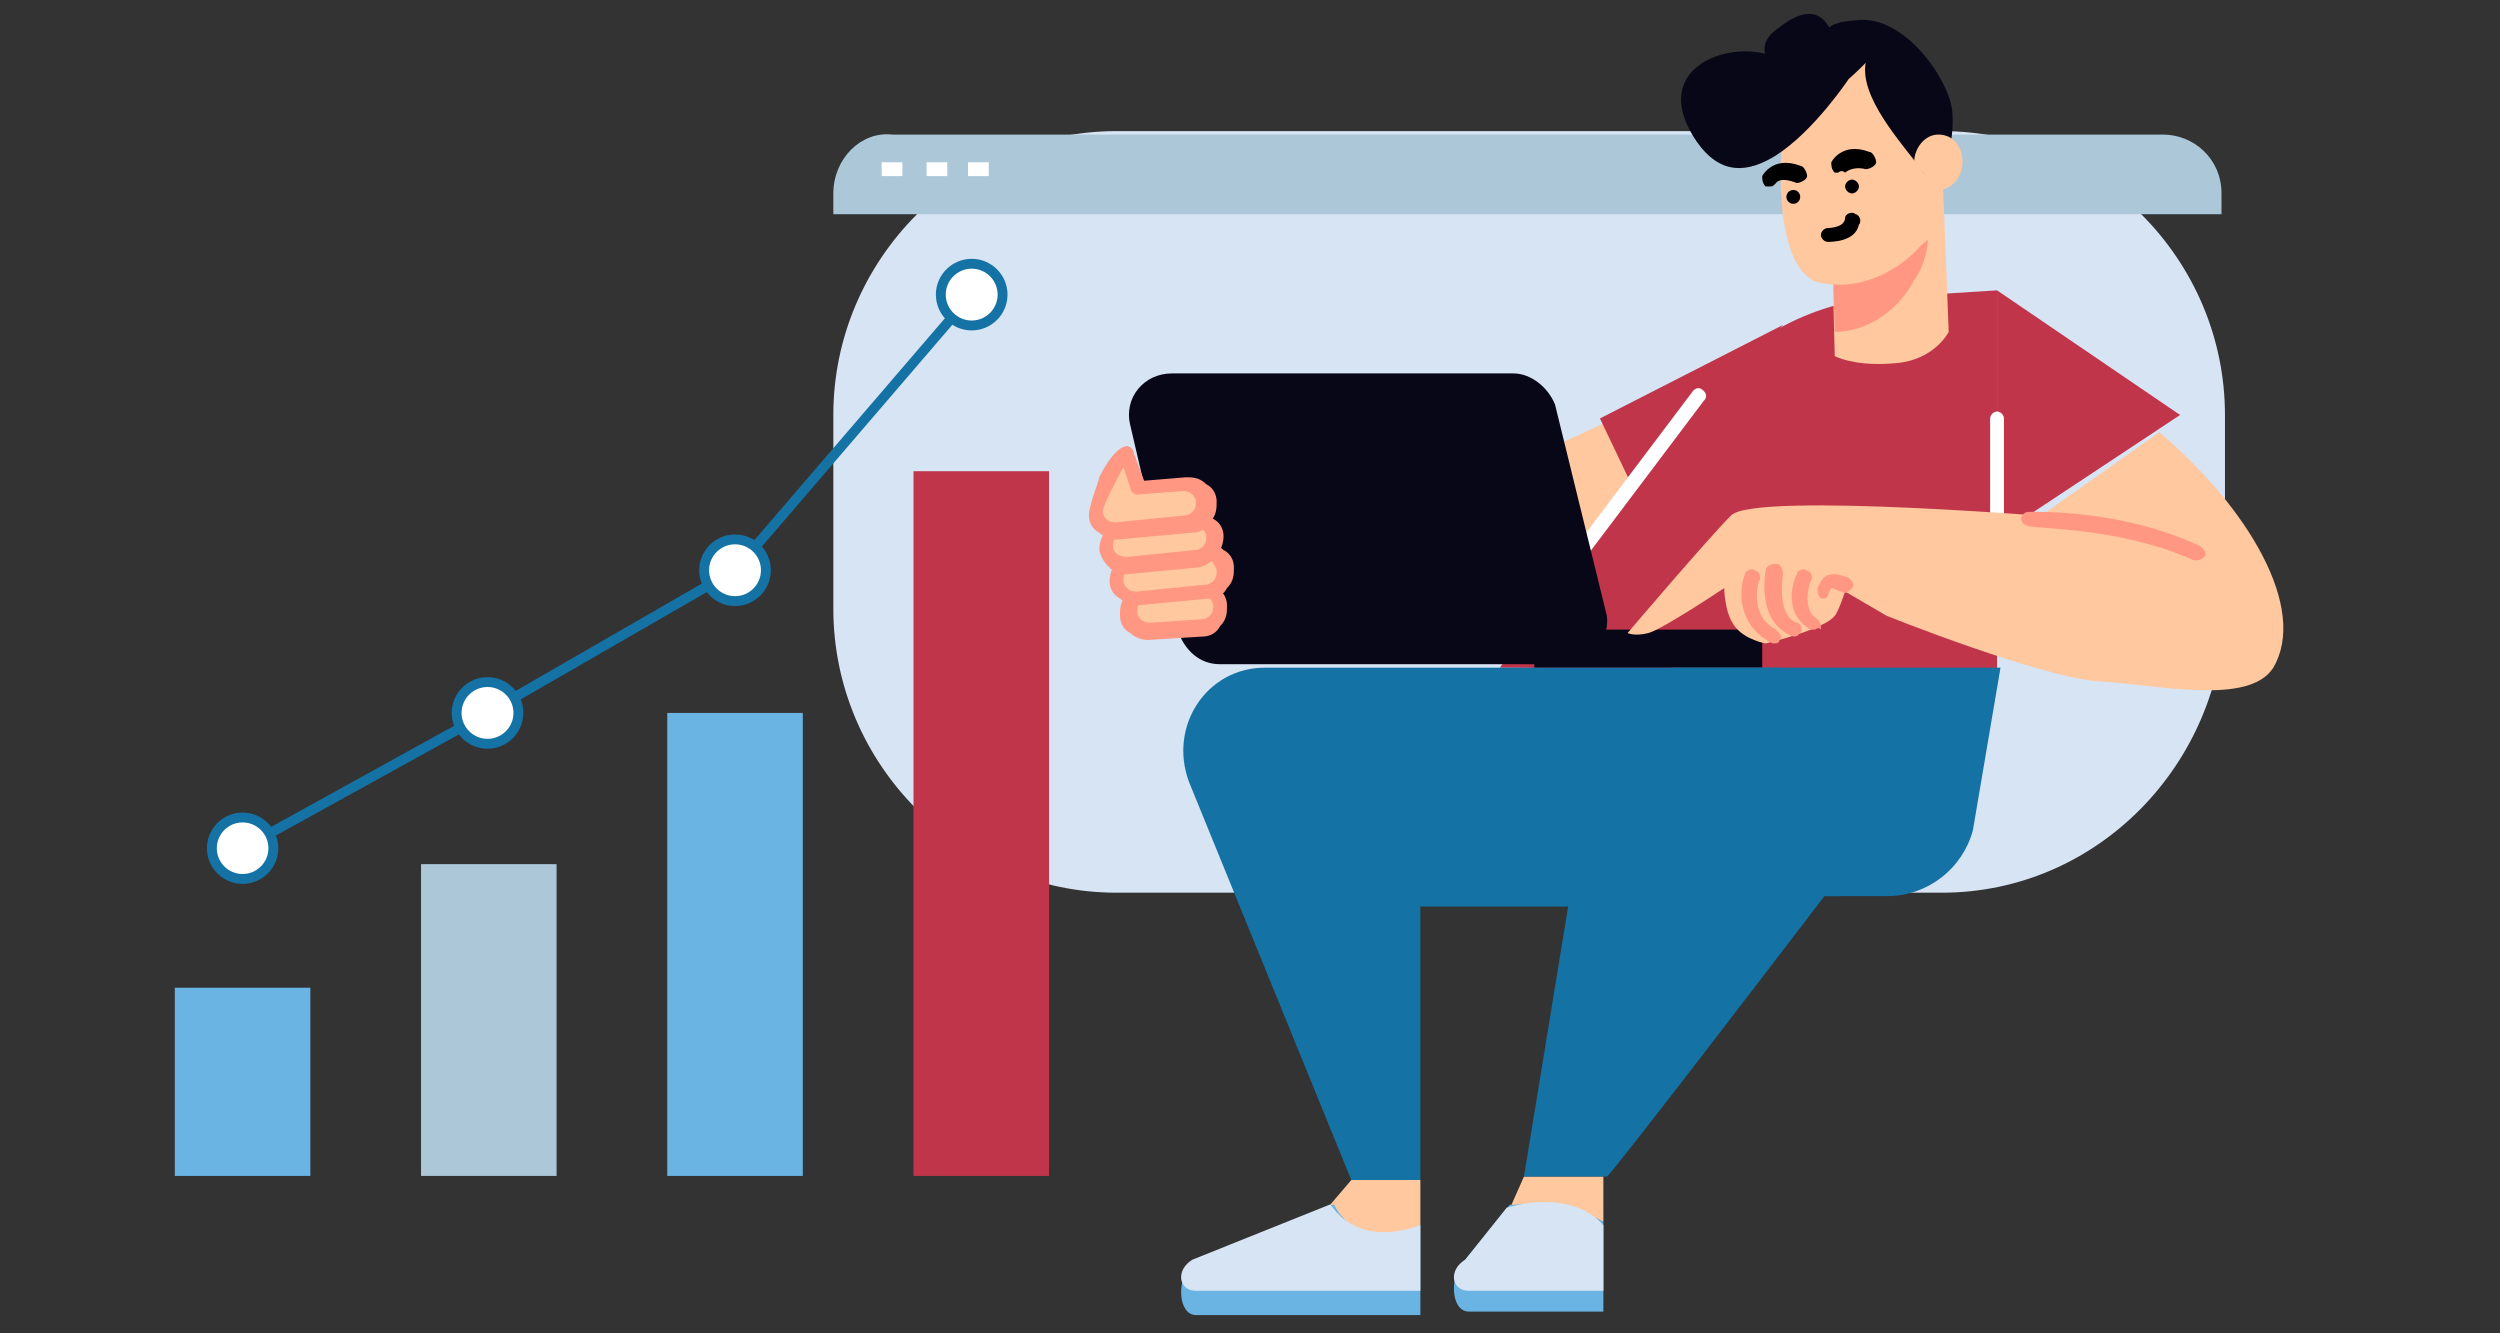 <svg width="540" height="288" viewBox="0 0 540 288" fill="none" xmlns="http://www.w3.org/2000/svg">
<rect x="0" y="0" width="540" height="288" fill="#333333" stroke="none"/>
<path d="M419.428 192.823H241.162C207.598 192.823 180 165.157 180 131.508V89.635C180 55.986 207.598 28.32 241.162 28.32H419.428C452.993 28.32 480.591 55.986 480.591 89.635V131.508C479.845 165.157 452.993 192.823 419.428 192.823Z" fill="#D7E4F4"/>
<path d="M479.845 45.518V41.779C479.845 34.302 473.878 29.067 467.165 29.067H192.68C185.967 28.32 180 34.302 180 41.779V46.266H479.845V45.518Z" fill="#ACC7D8"/>
<path d="M194.918 35.049H190.442V38.04H194.918V35.049Z" fill="white"/>
<path d="M204.614 35.049H200.139V38.04H204.614V35.049Z" fill="white"/>
<path d="M213.564 35.049H209.089V38.04H213.564V35.049Z" fill="white"/>
<path d="M273.981 58.977H194.172V138.985H273.981V58.977Z" fill="#D7E4F4"/>
<path d="M271.743 106.833L300.087 112.814L347.077 91.13L353.79 103.094L318.734 140.481L273.235 134.499L271.743 106.833Z" fill="#FFC89E"/>
<path d="M385.118 70.193L345.586 90.382L353.791 107.58L385.118 70.193Z" fill="#C1354B"/>
<path d="M431.362 144.967V62.716L407.494 64.211C391.085 64.959 375.421 73.932 365.724 87.391L323.955 144.22L431.362 144.967Z" fill="#C1354B"/>
<path d="M409.731 78.418C402.273 79.166 397.797 77.67 396.305 76.923L395.56 47.013H396.305C403.764 47.013 411.223 43.274 416.444 38.04C417.936 36.544 418.682 35.049 419.428 33.553L420.92 71.688C420.92 71.688 417.936 77.67 409.731 78.418Z" fill="#FFC89E"/>
<path d="M416.444 47.761C415.698 44.022 414.207 40.283 413.461 38.04C408.985 43.274 402.273 47.013 396.305 47.013H395.56L396.305 71.689C403.764 71.689 410.477 66.454 413.461 60.472C415.698 57.481 416.444 53.743 416.444 50.752V47.761Z" fill="#FF9782"/>
<path d="M385.117 30.562C385.863 29.067 394.067 11.869 403.018 11.869H403.764C408.239 12.617 414.206 17.851 419.427 41.779V44.77C419.427 47.761 417.936 50.752 414.952 52.995C410.477 58.229 402.272 62.715 394.067 61.22C382.879 60.472 384.371 32.806 385.117 30.562Z" fill="#FFC89E"/>
<path d="M399.289 17.103C399.289 17.103 391.83 28.319 383.625 33.554C377.658 37.292 371.691 38.04 366.47 30.563C353.79 11.869 380.642 6.635 386.609 14.86C392.576 22.337 373.929 12.617 384.371 5.887C394.813 -2.338 396.305 9.626 396.305 9.626C396.305 9.626 390.338 5.139 400.78 4.392C411.223 2.896 420.919 17.103 421.665 23.833C422.411 30.563 419.427 43.274 414.952 36.545C410.477 30.563 401.526 20.842 403.018 13.364C404.51 6.635 406.747 8.13 406.002 9.626C405.256 11.869 399.289 17.103 399.289 17.103Z" fill="#080717"/>
<path d="M413.46 35.049C413.46 32.058 415.698 29.067 418.681 29.067C421.665 29.067 423.902 31.31 423.902 35.049C423.902 38.04 421.665 41.031 418.681 41.031L413.46 35.049Z" fill="#FFC89E"/>
<path d="M382.133 40.283H381.387C380.642 39.535 380.642 38.788 380.642 38.04C380.642 38.04 382.879 33.554 388.846 35.797C389.592 35.797 390.338 37.292 390.338 38.04C390.338 38.788 388.846 39.535 388.1 39.535C384.371 38.04 383.625 39.535 383.625 39.535C382.879 40.283 382.879 40.283 382.133 40.283Z" fill="black"/>
<path d="M397.051 37.292H396.305C395.56 36.544 395.56 35.797 395.56 35.049C395.56 35.049 397.797 30.562 403.764 32.806C404.51 32.806 405.256 34.301 405.256 35.049C405.256 35.797 403.764 36.544 403.018 36.544C400.035 35.797 398.543 37.292 398.543 37.292C397.797 36.544 397.051 37.292 397.051 37.292Z" fill="black"/>
<path d="M387.354 44.022C388.178 44.022 388.846 43.352 388.846 42.526C388.846 41.701 388.178 41.031 387.354 41.031C386.53 41.031 385.862 41.701 385.862 42.526C385.862 43.352 386.53 44.022 387.354 44.022Z" fill="black"/>
<path d="M401.527 40.283C401.527 41.031 400.781 41.779 400.035 41.779C399.289 41.779 398.543 41.031 398.543 40.283C398.543 39.535 399.289 38.788 400.035 38.788C400.781 38.788 401.527 39.535 401.527 40.283Z" fill="black"/>
<path d="M394.813 52.247C394.067 52.247 393.321 51.499 393.321 50.752C393.321 50.004 394.067 49.256 394.813 49.256C394.813 49.256 398.542 49.256 398.542 47.013C398.542 46.265 400.034 45.517 400.78 46.265C401.526 46.265 402.272 47.761 401.526 48.508C400.78 52.247 395.559 52.247 394.813 52.247Z" fill="black"/>
<path d="M380.642 135.994H331.414V144.22H380.642V135.994Z" fill="#080717"/>
<path d="M431.362 115.805L470.894 89.634L431.362 62.716V115.805Z" fill="#C1354B"/>
<path d="M431.362 117.301C430.616 117.301 429.87 116.553 429.87 115.806V90.382C429.87 89.635 430.616 88.887 431.362 88.887C432.108 88.887 432.854 89.635 432.854 90.382V115.806C432.854 116.553 432.108 117.301 431.362 117.301Z" fill="white"/>
<path d="M341.11 120.292H340.364C339.618 119.544 339.618 118.796 340.364 118.049L365.724 84.4C366.47 83.652 367.216 83.652 367.962 84.4C368.708 85.148 368.708 85.896 367.962 86.643L342.602 120.292C342.602 120.292 341.856 120.292 341.11 120.292Z" fill="white"/>
<path d="M449.263 112.066C449.263 112.066 379.15 106.084 373.929 111.319C368.708 116.553 351.553 136.742 351.553 136.742C351.553 136.742 353.045 137.49 356.028 136.742C359.012 135.994 372.437 127.021 372.437 127.021C372.437 127.021 372.437 132.256 374.675 135.246C376.913 138.237 381.388 138.985 381.388 138.985C381.388 138.985 394.068 135.994 396.306 133.003C397.052 132.256 398.543 127.769 398.543 127.769L407.494 133.003C407.494 133.003 441.059 146.463 453.739 147.21C466.419 147.958 485.812 152.445 491.033 144.219C498.492 131.508 485.812 109.823 466.419 93.373L438.821 112.814L449.263 112.066Z" fill="#FFC89E"/>
<path d="M382.88 138.985C375.422 135.247 375.422 127.769 376.913 124.031C376.913 123.283 378.405 122.535 379.151 123.283C379.897 123.283 380.643 124.778 379.897 125.526C379.897 125.526 377.659 133.004 383.626 135.995C384.372 136.742 385.118 137.49 384.372 138.238C384.372 138.986 383.626 138.985 382.88 138.985Z" fill="#FF9782"/>
<path d="M387.355 137.49C379.15 134.499 381.388 123.283 381.388 123.283C381.388 122.535 382.134 121.787 383.626 121.787C384.372 121.787 385.118 122.535 385.118 124.031C385.118 124.031 383.626 133.004 388.101 134.499C388.847 134.499 389.593 135.995 388.847 136.742C388.101 137.49 388.101 137.49 387.355 137.49Z" fill="#FF9782"/>
<path d="M391.83 135.995H391.084C385.863 133.004 386.609 127.022 388.101 124.031C388.101 123.283 389.593 122.535 390.338 123.283C391.084 123.283 391.83 124.778 391.084 125.526C391.084 125.526 388.847 131.508 392.576 133.751C393.322 134.499 393.322 135.247 393.322 135.995C392.576 135.247 392.576 135.995 391.83 135.995Z" fill="#FF9782"/>
<path d="M394.068 129.265H393.322C392.576 128.517 392.576 127.769 392.576 127.022L393.322 125.526C394.814 123.283 397.051 124.031 399.289 124.779C400.035 125.526 400.781 126.274 400.035 127.022C399.289 127.769 398.543 128.517 397.797 127.769C397.051 127.769 396.306 127.022 395.56 127.022L394.814 128.517C394.814 129.265 394.068 129.265 394.068 129.265Z" fill="#FF9782"/>
<path d="M473.877 121.039C457.468 113.562 438.075 114.31 438.075 113.562C437.329 113.562 436.583 112.814 436.583 112.066C436.583 111.319 437.329 110.571 438.075 110.571C438.821 110.571 458.214 109.823 475.369 118.048C476.115 118.796 476.861 119.544 476.115 120.292C475.369 121.039 474.623 121.039 473.877 121.039Z" fill="#FF9782"/>
<path d="M306.8 254.886V264.607C306.8 264.607 297.85 273.58 287.407 260.12L291.883 254.886H306.8Z" fill="#FFC89E"/>
<path d="M346.331 254.138V263.859L326.192 260.868L329.176 254.138H346.331Z" fill="#FFC89E"/>
<path d="M306.8 264.607V284.048H258.318C254.588 284.048 253.843 276.571 257.572 272.832L288.153 260.12C288.153 260.12 292.629 271.336 306.8 264.607Z" fill="#69B4E3"/>
<path d="M306.8 264.607V278.814H258.318C254.588 278.814 253.843 274.327 257.572 272.084L287.407 260.12C287.407 260.12 292.629 269.841 306.8 264.607Z" fill="#D7E4F4"/>
<path d="M346.331 263.859V283.3H317.242C313.512 283.3 312.766 275.823 316.496 272.084L326.192 260.12C325.446 260.868 335.143 257.877 346.331 263.859Z" fill="#69B4E3"/>
<path d="M346.331 264.606V278.814H317.242C313.512 278.814 312.766 274.327 316.496 272.084L325.446 260.868C325.446 260.868 338.872 256.381 346.331 264.606Z" fill="#D7E4F4"/>
<path d="M362.741 195.814H306.8V254.886H291.882L256.826 168.895C252.351 156.931 260.555 144.219 273.235 144.219H384.372L362.741 195.814Z" fill="#1472A4"/>
<path d="M432.108 144.219H361.995C353.79 144.219 346.331 150.201 344.839 158.427L329.176 254.138C329.176 254.138 346.331 254.138 347.077 254.138C347.823 254.138 394.068 193.571 394.068 193.571H407.493C416.444 193.571 423.903 187.589 426.141 179.363L432.108 144.219Z" fill="#1472A4"/>
<path d="M395.56 193.571H394.814C394.068 192.823 394.068 192.076 394.814 191.328L404.511 177.868C405.257 177.121 406.003 177.121 406.748 177.868C407.494 178.616 407.494 179.364 406.748 180.112L397.052 193.571C396.306 193.571 396.306 193.571 395.56 193.571Z" fill="#1472A4"/>
<path d="M337.381 143.472H263.539C259.063 143.472 256.08 140.481 254.588 136.742L244.146 91.877C242.654 85.896 247.129 80.661 253.096 80.661H326.939C330.668 80.661 334.397 83.652 335.889 87.391L347.077 133.003C347.823 138.238 343.348 143.472 337.381 143.472Z" fill="#080717"/>
<path d="M259.809 135.247L248.621 136.742C246.383 136.742 244.146 135.247 244.146 133.004C244.146 130.76 245.637 128.517 247.875 128.517L259.063 127.769C261.301 127.769 263.538 129.265 263.538 131.508C263.538 133.003 262.047 135.247 259.809 135.247Z" fill="#FFC89E"/>
<path d="M247.875 138.238C246.384 138.238 244.892 137.49 244.146 136.742C242.654 135.995 241.908 134.499 241.908 133.004C241.908 131.508 241.908 130.013 243.4 128.517C244.146 127.022 245.638 126.274 247.129 126.274L258.318 125.526C259.809 125.526 261.301 125.526 262.793 127.022C264.285 127.769 265.031 129.265 265.031 130.76C265.031 132.256 265.031 133.751 263.539 135.247C262.793 136.742 261.301 137.49 259.809 137.49L247.875 138.238C248.621 138.238 248.621 138.238 247.875 138.238ZM259.064 128.517L247.875 129.265C247.129 129.265 246.383 130.013 246.383 130.013C245.638 130.76 245.638 131.508 245.638 132.256C245.638 133.004 246.383 133.751 246.383 133.751C247.129 134.499 247.875 134.499 248.621 134.499L259.809 133.751C260.555 133.751 261.301 133.004 261.301 133.004C262.047 132.256 262.047 131.508 262.047 130.76C262.047 130.013 261.301 129.265 261.301 129.265C260.555 128.517 259.809 128.517 259.064 128.517Z" fill="#FF9782"/>
<path d="M261.301 127.769L246.383 129.265C244.146 129.265 241.908 127.769 241.908 125.526C241.908 123.283 243.4 121.04 245.638 121.04L260.555 119.544C262.793 119.544 265.031 121.04 265.031 123.283C265.031 125.526 263.539 127.769 261.301 127.769Z" fill="#FFC89E"/>
<path d="M245.638 130.76C244.146 130.76 242.654 130.013 241.909 129.265C240.417 128.517 239.671 127.022 239.671 125.526C239.671 122.535 241.909 119.544 244.892 118.797L259.81 117.301C261.301 117.301 262.793 117.301 264.285 118.797C265.777 119.544 266.523 121.04 266.523 122.535C266.523 124.031 266.523 125.526 265.031 127.022C264.285 128.517 262.793 129.265 261.301 129.265L245.638 130.76ZM260.556 121.04L244.892 122.535C244.146 122.535 243.4 123.283 243.4 123.283C242.654 124.031 242.654 124.778 242.654 125.526C242.654 126.274 243.4 127.022 243.4 127.022C244.146 127.769 244.892 127.769 245.638 127.769L260.556 126.274C261.301 126.274 262.047 125.526 262.047 125.526C262.793 124.778 262.793 124.031 262.793 123.283C262.793 122.535 262.047 121.787 262.047 121.787C262.047 121.04 261.301 121.04 260.556 121.04Z" fill="#FF9782"/>
<path d="M259.063 120.292L244.145 121.788C241.908 121.788 239.67 120.292 239.67 118.049C239.67 115.806 241.162 113.562 243.399 113.562L258.317 112.067C260.555 112.067 262.792 113.562 262.792 115.806C262.792 118.049 261.301 120.292 259.063 120.292Z" fill="#FFC89E"/>
<path d="M243.4 124.031C240.416 124.031 238.178 121.787 237.433 118.796C237.433 115.806 239.67 112.815 242.654 112.067L257.571 110.571C259.063 110.571 260.555 110.571 262.047 112.067C263.539 112.815 264.284 114.31 264.284 115.806C264.284 118.796 262.047 121.787 259.063 122.535L243.4 124.031C244.146 124.031 244.146 124.031 243.4 124.031ZM258.317 113.562L242.654 115.058C241.908 115.058 241.162 115.806 241.162 115.806C240.416 116.553 240.416 117.301 240.416 118.049C240.416 119.544 241.908 120.292 243.4 120.292L258.317 118.796C259.063 118.796 259.809 118.049 259.809 118.049C260.555 117.301 260.555 116.553 260.555 115.806C260.555 115.058 259.809 114.31 259.809 114.31C259.809 114.31 259.063 113.562 258.317 113.562Z" fill="#FF9782"/>
<path d="M256.826 112.815L241.908 114.31C239.67 114.31 237.433 112.815 237.433 110.572C237.433 108.328 241.908 97.86 244.146 97.86L246.383 105.337L256.08 104.59C258.317 104.59 260.555 106.085 260.555 108.328C260.555 110.572 259.063 112.815 256.826 112.815Z" fill="#FFC89E"/>
<path d="M241.162 116.553C239.671 116.553 238.179 115.805 237.433 115.058C235.941 114.31 235.195 112.814 235.195 111.319C235.195 109.076 237.433 103.841 237.433 103.094C240.416 97.112 242.654 96.364 243.4 96.364C244.146 96.364 244.892 97.112 244.892 97.859L247.129 103.841L256.08 103.094C257.572 103.094 259.064 103.094 260.555 104.589C262.047 105.337 262.793 106.832 262.793 108.328C262.793 109.823 262.793 111.319 261.301 112.814C260.555 114.31 259.064 115.058 257.572 115.058L241.162 116.553ZM242.654 100.85C241.162 103.841 238.179 109.076 238.179 110.571C238.179 111.319 238.925 112.067 238.925 112.067C239.671 112.814 240.416 112.814 241.162 112.814L256.08 111.319C256.826 111.319 257.572 110.571 257.572 110.571C258.318 109.823 258.318 109.076 258.318 108.328C258.318 107.58 257.572 106.832 257.572 106.832C256.826 106.085 256.08 106.085 255.334 106.085L245.638 106.832C244.892 106.832 244.146 106.085 244.146 105.337L242.654 100.85Z" fill="#FF9782"/>
<g clip-path="url(#clip0_279_7536)">
<path d="M67.039 213.351H37.761V254.27H67.039V213.351Z" fill="#69B4E3"/>
<path d="M144.13 254.27H173.408V153.991H144.13V254.27Z" fill="#69B4E3"/>
<path d="M120.224 186.653H90.945V254.27H120.224V186.653Z" fill="#ACC7D8"/>
<path d="M197.314 254.27H226.592L226.592 101.774H197.314L197.314 254.27Z" fill="#C1354B"/>
<path d="M104.794 153.065L51.89 182.286L52.922 184.152L105.826 154.931L104.794 153.065Z" fill="#1472A4"/>
<path d="M158.23 122.225L104.764 153.048L105.83 154.895L159.296 124.072L158.23 122.225Z" fill="#1472A4"/>
<path d="M209.081 62.941L157.963 122.477L159.582 123.866L210.7 64.33L209.081 62.941Z" fill="#1472A4"/>
<path d="M54.941 189.34C58.328 187.938 59.937 184.058 58.534 180.673C57.131 177.288 53.247 175.68 49.86 177.082C46.472 178.484 44.864 182.365 46.267 185.75C47.67 189.135 51.553 190.743 54.941 189.34Z" fill="white"/>
<path d="M52.403 190.917C48.152 190.917 44.694 187.462 44.694 183.214C44.694 178.967 48.152 175.511 52.403 175.511C56.653 175.511 60.111 178.967 60.111 183.214C60.111 187.462 56.653 190.917 52.403 190.917ZM52.403 177.643C49.332 177.643 46.828 180.14 46.828 183.214C46.828 186.288 49.326 188.785 52.403 188.785C55.479 188.785 57.977 186.288 57.977 183.214C57.977 180.14 55.479 177.643 52.403 177.643Z" fill="#1472A4"/>
<path d="M111.978 153.991C111.978 157.672 108.988 160.659 105.304 160.659C101.621 160.659 98.631 157.672 98.631 153.991C98.631 150.31 101.621 147.322 105.304 147.322C108.988 147.322 111.978 150.31 111.978 153.991Z" fill="white"/>
<path d="M105.304 161.723C101.036 161.723 97.566 158.256 97.566 153.991C97.566 149.726 101.036 146.259 105.304 146.259C109.571 146.259 113.041 149.726 113.041 153.991C113.041 158.256 109.571 161.723 105.304 161.723ZM105.304 148.391C102.216 148.391 99.7 150.905 99.7 153.991C99.7 157.077 102.216 159.59 105.304 159.59C108.392 159.59 110.907 157.077 110.907 153.991C110.907 150.905 108.392 148.391 105.304 148.391Z" fill="#1472A4"/>
<path d="M165.438 123.172C165.438 126.853 162.449 129.841 158.765 129.841C155.081 129.841 152.092 126.853 152.092 123.172C152.092 119.491 155.081 116.504 158.765 116.504C162.449 116.504 165.438 119.491 165.438 123.172Z" fill="white"/>
<path d="M158.765 130.904C154.497 130.904 151.027 127.437 151.027 123.172C151.027 118.908 154.497 115.44 158.765 115.44C163.032 115.44 166.502 118.908 166.502 123.172C166.502 127.437 163.032 130.904 158.765 130.904ZM158.765 117.573C155.677 117.573 153.161 120.087 153.161 123.172C153.161 126.258 155.677 128.772 158.765 128.772C161.853 128.772 164.368 126.258 164.368 123.172C164.368 120.087 161.853 117.573 158.765 117.573Z" fill="#1472A4"/>
<path d="M216.317 65.312C217.246 61.748 215.107 58.106 211.541 57.178C207.974 56.25 204.33 58.386 203.401 61.95C202.472 65.514 204.61 69.156 208.177 70.085C211.743 71.013 215.388 68.876 216.317 65.312Z" fill="white"/>
<path d="M209.885 71.371C205.617 71.371 202.147 67.904 202.147 63.639C202.147 59.374 205.617 55.907 209.885 55.907C214.153 55.907 217.622 59.374 217.622 63.639C217.622 67.904 214.153 71.371 209.885 71.371ZM209.885 58.034C206.797 58.034 204.281 60.548 204.281 63.633C204.281 66.719 206.797 69.233 209.885 69.233C212.973 69.233 215.488 66.719 215.488 63.633C215.488 60.548 212.973 58.034 209.885 58.034Z" fill="#1472A4"/>
</g>
<defs>
<clipPath id="clip0_279_7536">
<rect width="212" height="198.098" fill="white" transform="translate(15 55.902)"/>
</clipPath>
</defs>
</svg>
